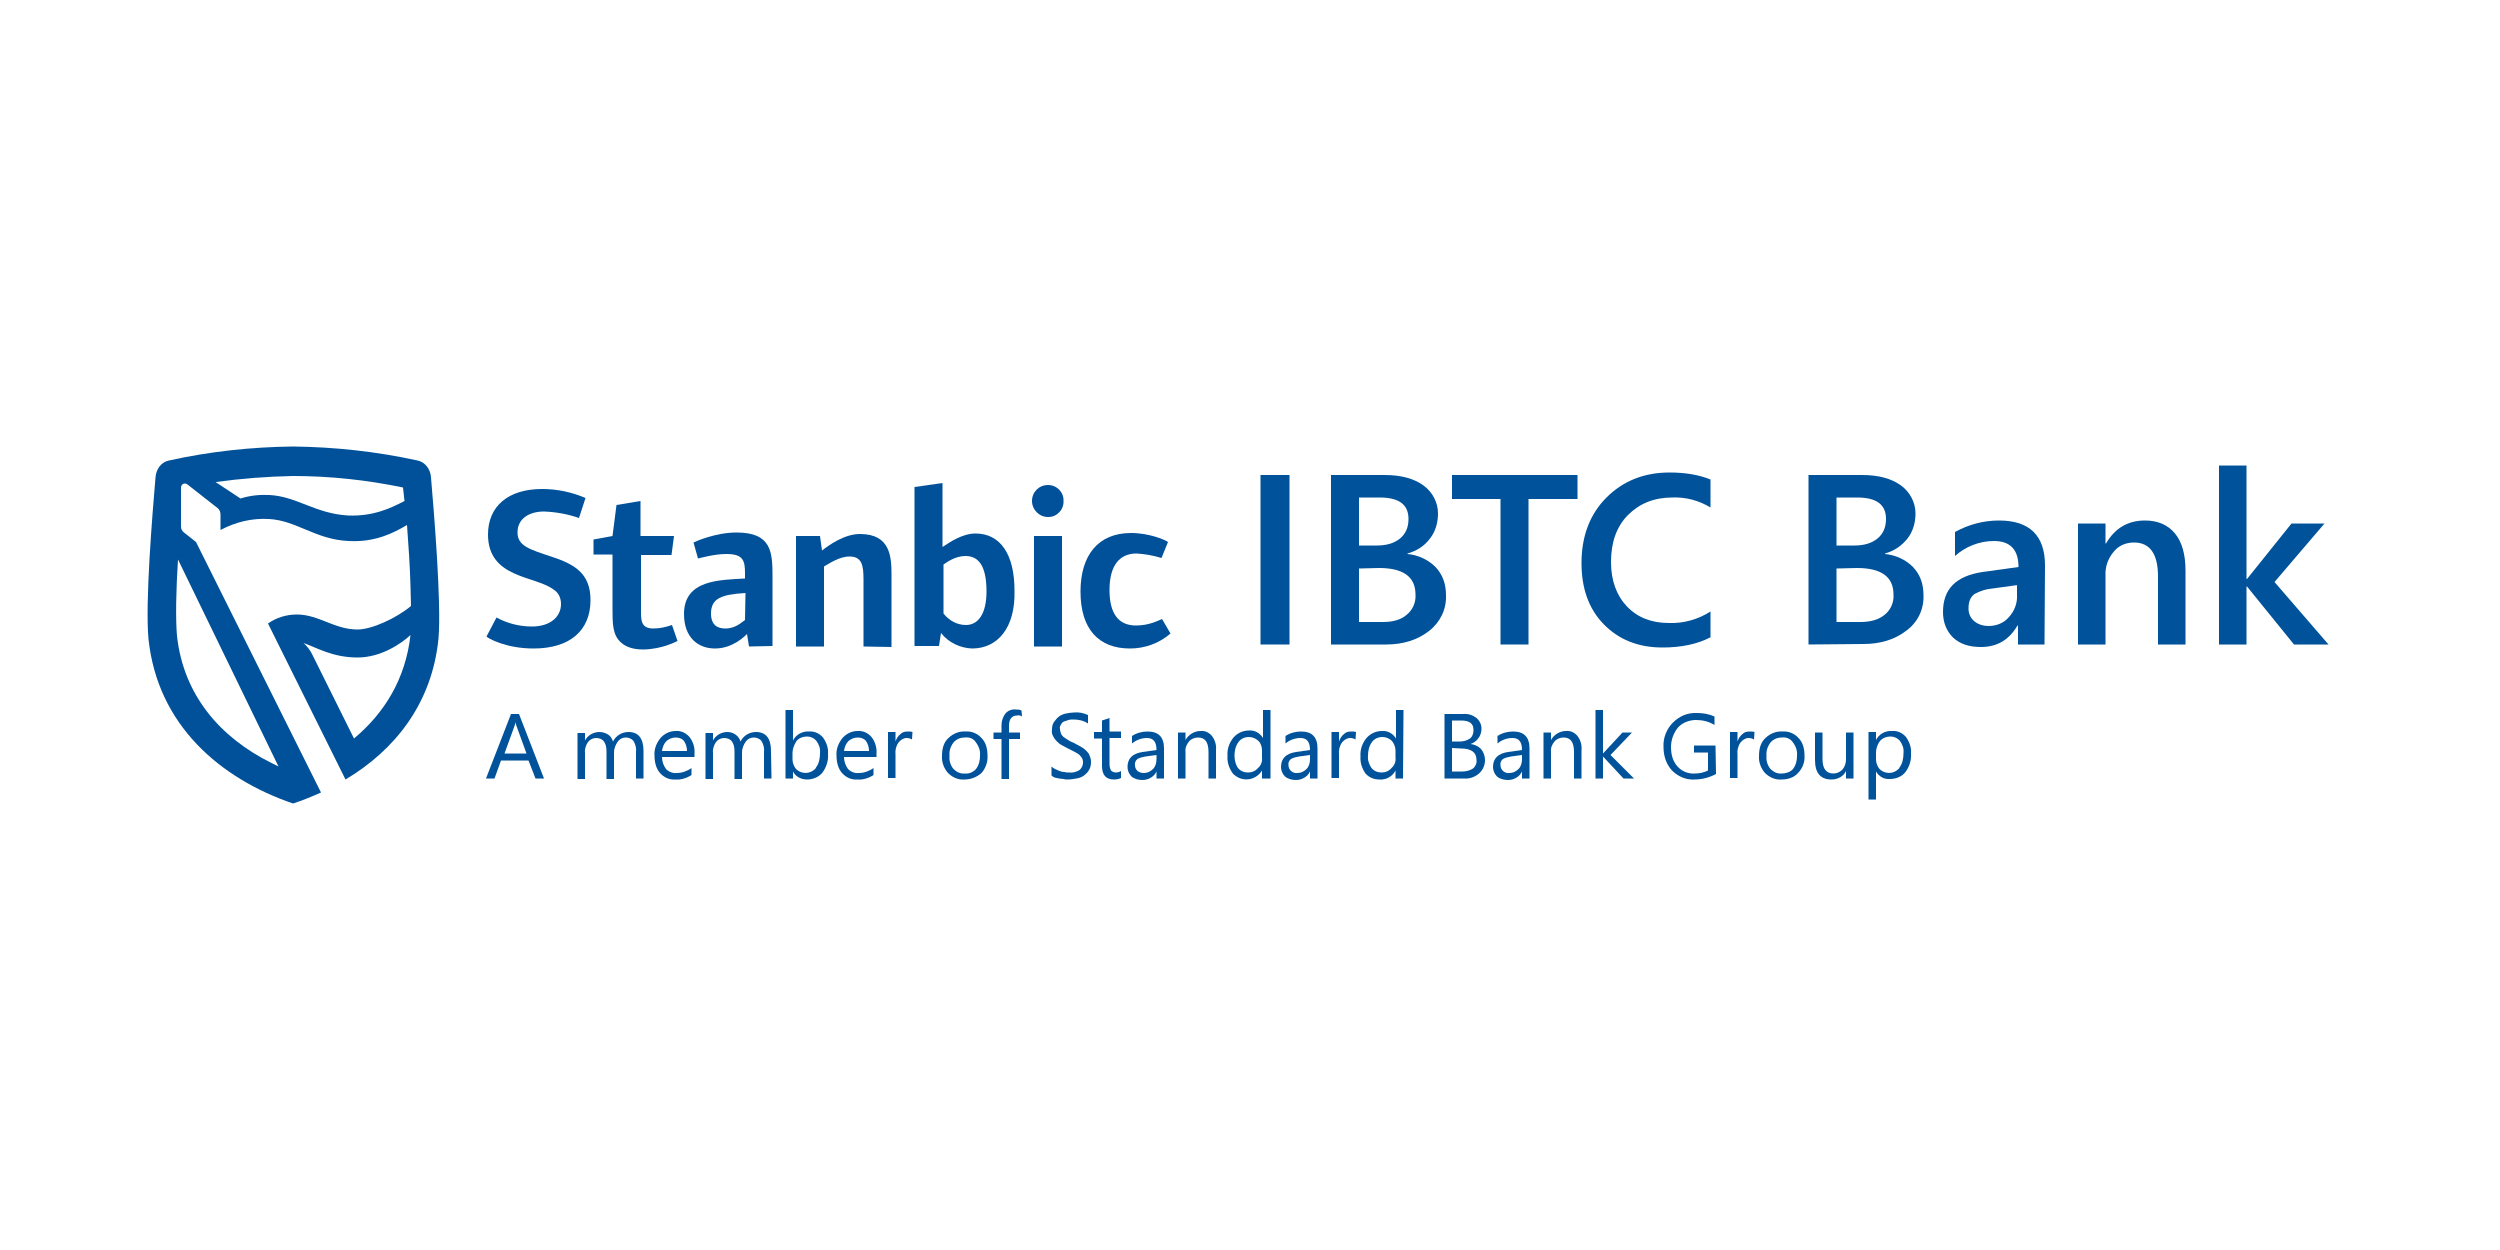 <?xml version="1.0" encoding="utf-8"?>
<!-- Generator: Adobe Illustrator 26.0.3, SVG Export Plug-In . SVG Version: 6.00 Build 0)  -->
<svg version="1.1" id="Livello_1" xmlns="http://www.w3.org/2000/svg" xmlns:xlink="http://www.w3.org/1999/xlink" x="0px" y="0px"
	 viewBox="0 0 500 250" style="enable-background:new 0 0 500 250;" xml:space="preserve">
<style type="text/css">
	.st0{fill:#0124DD;}
	.st1{fill:#114185;}
	.st2{fill:#FE6309;}
	.st3{fill-rule:evenodd;clip-rule:evenodd;fill:#1D1D1B;}
	.st4{fill:#B1CB34;}
	.st5{fill-rule:evenodd;clip-rule:evenodd;fill:#EB8E2D;}
	.st6{fill-rule:evenodd;clip-rule:evenodd;fill:#E20613;}
	.st7{fill-rule:evenodd;clip-rule:evenodd;fill:#009AB2;}
	.st8{fill-rule:evenodd;clip-rule:evenodd;fill:#B1CB34;}
	.st9{fill:#2A3362;}
	.st10{fill:#009A46;}
	.st11{fill:#FF5805;}
	.st12{fill:#F5AFCB;}
	.st13{fill:#FF9B00;}
	.st14{fill-rule:evenodd;clip-rule:evenodd;fill:#D94F00;}
	.st15{fill-rule:evenodd;clip-rule:evenodd;fill:#FFFFFF;}
	.st16{fill-rule:evenodd;clip-rule:evenodd;fill:#D92128;}
	.st17{fill-rule:evenodd;clip-rule:evenodd;fill:#666666;}
	.st18{fill:#4F5C66;}
	.st19{fill:#0371AC;}
	.st20{fill:#29ABE2;}
	.st21{fill:#FBB416;}
	.st22{fill:#00529B;}
	.st23{fill:#005199;}
	.st24{fill-rule:evenodd;clip-rule:evenodd;fill:#005199;}
	.st25{clip-path:url(#SVGID_00000137830360819514864590000003058663277815088777_);}
	.st26{fill:url(#SVGID_00000002352688442518387860000017141148077531767474_);}
	.st27{fill:#231F20;}
	.st28{clip-path:url(#SVGID_00000116923093312123267950000006077484692113626812_);}
	.st29{fill:#D71920;}
	.st30{clip-path:url(#SVGID_00000000207742958774138840000004671473754963349912_);}
	.st31{clip-path:url(#SVGID_00000103241501215823510530000007044850805727716790_);}
	.st32{fill:#5F0813;}
	.st33{fill:#EFBA45;}
	.st34{clip-path:url(#SVGID_00000083779370263822000790000012163889636398548622_);}
	.st35{fill:#41276D;}
	.st36{enable-background:new    ;}
	.st37{fill-rule:evenodd;clip-rule:evenodd;fill:#03435F;}
	.st38{filter:url(#Adobe_OpacityMaskFilter);}
	.st39{mask:url(#SVGID_00000054228313871288808310000001385164305093228190_);enable-background:new    ;}
	.st40{clip-path:url(#SVGID_00000147940531715181975690000010291643490685051270_);}
	.st41{clip-path:url(#SVGID_00000083790827794909330980000014715217488085883281_);fill:#03435F;}
	.st42{filter:url(#Adobe_OpacityMaskFilter_00000073702416863233131430000014767770360378533812_);}
	.st43{clip-path:url(#SVGID_00000180342151488275667110000004548035410607512997_);}
	.st44{mask:url(#SVGID_00000106108457542521441640000011143114719114892434_);enable-background:new    ;}
	.st45{clip-path:url(#SVGID_00000066510117824047326070000000996395495154846895_);}
	
		.st46{clip-path:url(#SVGID_00000063628371654361109230000005557588176256944560_);fill-rule:evenodd;clip-rule:evenodd;fill:#03435F;}
	.st47{filter:url(#Adobe_OpacityMaskFilter_00000163054075829972084870000008574090451243357340_);}
	.st48{mask:url(#SVGID_00000000913191688789501450000003435470182459669147_);enable-background:new    ;}
	.st49{clip-path:url(#SVGID_00000155845600152995555210000001979835698515489673_);}
	.st50{clip-path:url(#SVGID_00000140727570821074571260000009096806392433820290_);fill:#03435F;}
	.st51{filter:url(#Adobe_OpacityMaskFilter_00000121251040696364211800000014052963297099681161_);}
	.st52{clip-path:url(#SVGID_00000110471017431746590160000012528924770679420330_);}
	.st53{mask:url(#SVGID_00000173143648439284402120000006285856390527532174_);enable-background:new    ;}
	.st54{clip-path:url(#SVGID_00000042012899189425817360000017010413425230005899_);}
	
		.st55{clip-path:url(#SVGID_00000000909356860148813790000005135866120782200252_);fill-rule:evenodd;clip-rule:evenodd;fill:#03435F;}
	.st56{filter:url(#Adobe_OpacityMaskFilter_00000167376865714802248350000005353431691011406772_);}
	.st57{mask:url(#SVGID_00000147920896329524169510000004405290212632572855_);enable-background:new    ;}
	.st58{clip-path:url(#SVGID_00000138534546172620178400000005095926044739144592_);}
	.st59{clip-path:url(#SVGID_00000000184877980608441390000005766794002672903299_);fill:#03435F;}
	.st60{filter:url(#Adobe_OpacityMaskFilter_00000016053101544343312840000006111471655480699831_);}
	.st61{clip-path:url(#SVGID_00000173149884661073474720000005052347035638573962_);}
	.st62{mask:url(#SVGID_00000155117804966087050050000006595861855372027286_);enable-background:new    ;}
	.st63{clip-path:url(#SVGID_00000152973190746178931380000007828682753848203668_);}
	
		.st64{clip-path:url(#SVGID_00000013914098469584628190000006364840179135656081_);fill-rule:evenodd;clip-rule:evenodd;fill:#03435F;}
	.st65{filter:url(#Adobe_OpacityMaskFilter_00000069385565026696318010000008123558587557182388_);}
	.st66{mask:url(#SVGID_00000099640697757485694390000008980926664194526873_);enable-background:new    ;}
	.st67{clip-path:url(#SVGID_00000023283159573540732130000015527142755253920155_);}
	.st68{clip-path:url(#SVGID_00000062877030976509075050000004489501074490729361_);fill:#03435F;}
	.st69{filter:url(#Adobe_OpacityMaskFilter_00000068657816083089264690000006250120853470895548_);}
	.st70{clip-path:url(#SVGID_00000179635808808509138950000010389213997531610771_);}
	.st71{mask:url(#SVGID_00000005945702653394500770000006683523588672998541_);enable-background:new    ;}
	.st72{clip-path:url(#SVGID_00000058558783894231345700000003152057549045219488_);}
	
		.st73{clip-path:url(#SVGID_00000031201028025450495860000009877296481763745727_);fill-rule:evenodd;clip-rule:evenodd;fill:#03435F;}
	.st74{filter:url(#Adobe_OpacityMaskFilter_00000023247878039834441450000006818324949026241726_);}
	.st75{mask:url(#SVGID_00000173876217235635656670000014366020523441829047_);enable-background:new    ;}
	.st76{clip-path:url(#SVGID_00000027590370185716265630000004818905976969415827_);}
	.st77{clip-path:url(#SVGID_00000021106871892333831030000001004689020063479172_);fill:#03435F;}
	.st78{filter:url(#Adobe_OpacityMaskFilter_00000150805388753075168370000005909114855096557205_);}
	.st79{clip-path:url(#SVGID_00000013159704733342852770000002069966957002441906_);}
	.st80{mask:url(#SVGID_00000023983221119749547920000016614681510302654377_);enable-background:new    ;}
	.st81{clip-path:url(#SVGID_00000119119141205313225940000016712304911389794996_);}
	
		.st82{clip-path:url(#SVGID_00000122706938482300593880000009016352418152734387_);fill-rule:evenodd;clip-rule:evenodd;fill:#03435F;}
	.st83{filter:url(#Adobe_OpacityMaskFilter_00000112595054699456268780000016539329175719102384_);}
	.st84{mask:url(#SVGID_00000004517273581355407870000001955613465098005901_);enable-background:new    ;}
	.st85{clip-path:url(#SVGID_00000031907710691107197430000006615764168167968945_);}
	.st86{clip-path:url(#SVGID_00000060004391372594346150000013764522878743767737_);fill:#03435F;}
	.st87{filter:url(#Adobe_OpacityMaskFilter_00000096052717819655377090000012323010986035818126_);}
	.st88{clip-path:url(#SVGID_00000026154250003399021420000002783889367746954917_);}
	.st89{mask:url(#SVGID_00000060723768037447448890000007408641875247434902_);enable-background:new    ;}
	.st90{clip-path:url(#SVGID_00000180353958482333808520000007561716214037565843_);}
	
		.st91{clip-path:url(#SVGID_00000019675991189916203190000009242403165762458767_);fill-rule:evenodd;clip-rule:evenodd;fill:#03435F;}
	.st92{filter:url(#Adobe_OpacityMaskFilter_00000057833419613334077220000005769522576841843862_);}
	.st93{mask:url(#SVGID_00000080891344657943386230000011338924396897448841_);enable-background:new    ;}
	.st94{clip-path:url(#SVGID_00000113346232892164493930000013180523445836620968_);}
	.st95{clip-path:url(#SVGID_00000017479967826075467680000007985976113328802949_);fill:#03435F;}
	.st96{filter:url(#Adobe_OpacityMaskFilter_00000105421805635115633620000012648992037160885663_);}
	.st97{clip-path:url(#SVGID_00000054237645160161678310000009941288617318959525_);}
	.st98{mask:url(#SVGID_00000042698914377071383830000005923454379445983889_);enable-background:new    ;}
	.st99{clip-path:url(#SVGID_00000062190038683136737750000008201592496914449851_);}
	
		.st100{clip-path:url(#SVGID_00000170997574024157244320000014672286973980680376_);fill-rule:evenodd;clip-rule:evenodd;fill:#03435F;}
	.st101{filter:url(#Adobe_OpacityMaskFilter_00000174577192935469471180000014281586052807587462_);}
	.st102{mask:url(#SVGID_00000162313695709842343230000004942303333094555818_);enable-background:new    ;}
	.st103{clip-path:url(#SVGID_00000123430628764910153170000007575130630950933151_);}
	.st104{clip-path:url(#SVGID_00000093136586348156358500000014277750202649181105_);fill:#03435F;}
	.st105{filter:url(#Adobe_OpacityMaskFilter_00000150088875300860925450000003235959305299248810_);}
	.st106{clip-path:url(#SVGID_00000060030621403364708350000006509666730513963394_);}
	.st107{mask:url(#SVGID_00000070106384185680269780000004792861896253367479_);enable-background:new    ;}
	.st108{clip-path:url(#SVGID_00000183247880491758623290000016251175599758696892_);}
	
		.st109{clip-path:url(#SVGID_00000069382123800820728070000012044341842128309929_);fill-rule:evenodd;clip-rule:evenodd;fill:#03435F;}
	.st110{filter:url(#Adobe_OpacityMaskFilter_00000031181067987754059270000000718984121871367353_);}
	.st111{mask:url(#SVGID_00000038401768177712737920000016328074581319224464_);enable-background:new    ;}
	.st112{clip-path:url(#SVGID_00000021081721679942854120000000442823012660130194_);}
	.st113{clip-path:url(#SVGID_00000065756645263724525220000011863416989282546330_);fill:#03435F;}
	.st114{filter:url(#Adobe_OpacityMaskFilter_00000006699822507144228650000018192149112186003105_);}
	.st115{clip-path:url(#SVGID_00000129177406999365194710000004075709688137376434_);}
	.st116{mask:url(#SVGID_00000137842813988667521470000009235617132347007382_);enable-background:new    ;}
	.st117{clip-path:url(#SVGID_00000015329738929254766080000000200776685540082846_);}
	
		.st118{clip-path:url(#SVGID_00000012467881536583728190000009831219401467452062_);fill-rule:evenodd;clip-rule:evenodd;fill:#03435F;}
	.st119{filter:url(#Adobe_OpacityMaskFilter_00000067952675560575229680000004137336175733726630_);}
	.st120{mask:url(#SVGID_00000118376812999972384680000000976275274485490316_);enable-background:new    ;}
	.st121{clip-path:url(#SVGID_00000140710226627339769110000009087905042696397214_);}
	.st122{clip-path:url(#SVGID_00000110445251264544492410000014158123744426075063_);fill:#03435F;}
	.st123{filter:url(#Adobe_OpacityMaskFilter_00000016059734846119938410000004617131283373482896_);}
	.st124{clip-path:url(#SVGID_00000143604158634566340180000017418981019230244283_);}
	.st125{mask:url(#SVGID_00000023266170280651397140000000111450943035137193_);enable-background:new    ;}
	.st126{clip-path:url(#SVGID_00000028298522602553675990000006099651478648473472_);}
	
		.st127{clip-path:url(#SVGID_00000016763065420644825780000013137487550989290896_);fill-rule:evenodd;clip-rule:evenodd;fill:#03435F;}
	.st128{filter:url(#Adobe_OpacityMaskFilter_00000011712819114547290120000002534619429030338714_);}
	.st129{mask:url(#SVGID_00000029008656847968946650000004687806421521529791_);enable-background:new    ;}
	.st130{clip-path:url(#SVGID_00000157999567154067325210000000146725970892177027_);}
	.st131{clip-path:url(#SVGID_00000176026797634520360370000017815887960926773160_);fill:#03435F;}
	.st132{filter:url(#Adobe_OpacityMaskFilter_00000028320715507547967630000015097169532228741776_);}
	.st133{clip-path:url(#SVGID_00000160162398651137940730000012096497967252764299_);}
	.st134{mask:url(#SVGID_00000062173357530064935580000010141489809290419112_);enable-background:new    ;}
	.st135{clip-path:url(#SVGID_00000021815059525328859200000013745584028642369686_);}
	
		.st136{clip-path:url(#SVGID_00000108267137013005498240000008546257457737319319_);fill-rule:evenodd;clip-rule:evenodd;fill:#03435F;}
	.st137{filter:url(#Adobe_OpacityMaskFilter_00000031204275644018905180000003363256171059719837_);}
	.st138{clip-path:url(#SVGID_00000136401486526762391700000005875430891940251057_);}
	.st139{mask:url(#SVGID_00000049932131641950352190000002708589753213525172_);enable-background:new    ;}
	.st140{clip-path:url(#SVGID_00000018926738580131497370000009423457300926645667_);}
	
		.st141{clip-path:url(#SVGID_00000071557397017248223230000016919717698611612072_);fill-rule:evenodd;clip-rule:evenodd;fill:#ED342B;}
	.st142{filter:url(#Adobe_OpacityMaskFilter_00000142159124217612418360000003027715929860694161_);}
	.st143{clip-path:url(#SVGID_00000172399481541310426030000013735325220534244019_);}
	.st144{mask:url(#SVGID_00000108301250766518038050000006964593984501299335_);enable-background:new    ;}
	.st145{clip-path:url(#SVGID_00000114775632947362579380000013243230742301603772_);}
	
		.st146{clip-path:url(#SVGID_00000097500392508627372250000007993317439843214267_);fill-rule:evenodd;clip-rule:evenodd;fill:#ED342B;}
	.st147{fill:#2484C6;}
	.st148{fill:#BA141A;}
	.st149{fill:#2FA1E9;}
	.st150{fill:none;stroke:#000000;stroke-miterlimit:10;}
	.st151{fill:#D41010;}
	.st152{fill:#75BF00;}
	.st153{fill:#FFFFFF;}
	.st154{fill:#D82631;}
	.st155{fill:#FFFEFE;}
	.st156{fill-rule:evenodd;clip-rule:evenodd;fill:#054D90;}
	.st157{fill-rule:evenodd;clip-rule:evenodd;fill:#E11A27;}
	.st158{fill:#2A2652;}
	.st159{fill:#EFD40A;}
</style>
<g>
	<path class="st22" d="M257.9,128.9h-5.8V95h5.8V128.9z"/>
	<path class="st22" d="M266.2,128.9V95h10.7c3.3,0,5.9,0.7,7.8,2.1c1.8,1.3,2.9,3.4,2.9,5.6c0,1.8-0.5,3.6-1.6,5
		c-1.1,1.5-2.7,2.5-4.5,3v0.1c2.1,0.2,4.1,1.1,5.6,2.6c1.4,1.5,2.1,3.3,2.1,5.7c0.1,2.8-1.2,5.4-3.4,7.1c-2.3,1.8-5.2,2.7-8.6,2.7
		H266.2z M271.8,99.5v9.6h3.6c2,0,3.5-0.5,4.6-1.4c1.1-0.9,1.7-2.2,1.7-3.9c0-2.9-1.9-4.3-5.8-4.3L271.8,99.5z M271.8,113.7v10.7
		h4.8c2.1,0,3.7-0.5,4.8-1.5c1.2-1,1.8-2.5,1.7-4c0-3.5-2.4-5.3-7.3-5.3L271.8,113.7z"/>
	<path class="st22" d="M315.4,99.8h-9.7v29.1h-5.6V99.8h-9.7V95h25.1v4.8H315.4z"/>
	<path class="st22" d="M342,127.5c-2.5,1.3-5.7,2-9.5,2c-4.9,0-8.8-1.6-11.8-4.7c-3-3.1-4.4-7.2-4.4-12.2c0-5.4,1.7-9.8,5-13.1
		s7.5-5,12.6-5c3.3,0,6,0.5,8.2,1.4v5.6c-2.3-1.4-4.9-2.1-7.6-2c-3.7,0-6.6,1.2-8.9,3.5c-2.3,2.3-3.4,5.5-3.4,9.4
		c0,3.7,1.1,6.7,3.2,8.9c2.1,2.2,4.9,3.3,8.4,3.3c2.9,0.1,5.8-0.7,8.3-2.3v5.2H342z"/>
	<path class="st22" d="M361.7,128.9V95h10.7c3.3,0,5.9,0.7,7.8,2.1c1.8,1.3,2.9,3.4,2.9,5.6c0,1.8-0.5,3.6-1.6,5
		c-1.2,1.5-2.7,2.5-4.5,3v0.1c2.1,0.2,4.1,1.1,5.6,2.6c1.4,1.5,2.1,3.3,2.1,5.7c0.1,2.8-1.2,5.4-3.4,7c-2.3,1.8-5.2,2.7-8.6,2.7
		L361.7,128.9z M367.3,99.5v9.6h3.6c2,0,3.5-0.5,4.6-1.4c1.1-0.9,1.7-2.2,1.7-3.9c0-2.9-1.9-4.3-5.8-4.3L367.3,99.5z M367.3,113.7
		v10.7h4.8c2.1,0,3.7-0.5,4.9-1.5s1.8-2.5,1.7-4c0-3.5-2.4-5.3-7.3-5.3L367.3,113.7z"/>
	<path class="st22" d="M408.9,128.9h-5.3v-3.8h-0.1c-1.7,2.9-4.1,4.3-7.3,4.3c-2.4,0-4.2-0.6-5.6-1.9c-1.3-1.3-2-3-2-5.1
		c0-4.6,2.6-7.2,7.9-8l7.2-1c0-3.4-1.6-5.2-4.9-5.2c-2.9,0-5.7,1.1-7.8,3v-4.8c2.7-1.5,5.7-2.3,8.8-2.3c6.1,0,9.2,3,9.2,9
		L408.9,128.9L408.9,128.9z M403.6,117l-5.1,0.7c-1.3,0.1-2.5,0.5-3.6,1.1c-0.8,0.6-1.2,1.5-1.2,2.9c0,1,0.4,1.9,1.1,2.5
		c0.8,0.7,1.9,1,2.9,1c1.6,0,3.1-0.6,4.1-1.8c1.1-1.2,1.7-2.8,1.6-4.4v-2H403.6z"/>
	<path class="st22" d="M437.1,128.9h-5.5v-13.6c0-4.5-1.6-6.8-4.8-6.8c-1.6,0-3.1,0.6-4.1,1.9c-1.1,1.3-1.7,3-1.6,4.7v13.8h-5.5
		v-24.2h5.5v4h0.1c1.8-3.1,4.4-4.6,7.8-4.6c2.6,0,4.6,0.9,6,2.6s2.1,4.2,2.1,7.4V128.9z"/>
	<path class="st22" d="M465.7,128.9h-6.9l-9.4-11.6h-0.1v11.6h-5.5V93.1h5.5v22.7h0.1l8.9-11.1h6.6l-10,11.7L465.7,128.9z"/>
	<path class="st22" d="M108.8,155.7h-1.7l-1.4-3.6h-5.5l-1.3,3.6h-1.7l5-12.9h1.6L108.8,155.7z M105.3,150.7l-2-5.5
		c-0.1-0.3-0.2-0.6-0.2-0.9l0,0c0,0.3-0.1,0.6-0.2,0.9l-2,5.5H105.3z"/>
	<path class="st22" d="M128.7,155.7h-1.5v-5.3c0.1-0.8-0.1-1.5-0.5-2.2c-0.4-0.5-1-0.7-1.6-0.7s-1.2,0.3-1.6,0.9
		c-0.4,0.6-0.7,1.3-0.7,2.1v5.3h-1.5v-5.5c0-1.8-0.7-2.7-2.1-2.7c-0.6,0-1.2,0.3-1.6,0.8c-0.4,0.6-0.7,1.4-0.6,2.1v5.3h-1.5v-9.2
		h1.5v1.5l0,0c0.6-1.1,1.7-1.7,2.9-1.7c0.6,0,1.2,0.2,1.7,0.5s0.8,0.8,1,1.4c0.6-1.2,1.8-1.9,3.1-1.9c2,0,3,1.3,3,3.8L128.7,155.7z"
		/>
	<path class="st22" d="M138.9,151.4h-6.5c0,0.9,0.3,1.7,0.8,2.4c0.6,0.6,1.4,0.9,2.2,0.8c1,0,2.1-0.4,2.9-1v1.4
		c-0.9,0.6-2.1,1-3.2,0.9c-1.2,0.1-2.3-0.4-3.1-1.3c-0.7-0.8-1.1-2-1.1-3.5c-0.1-1.3,0.4-2.5,1.2-3.5c0.8-0.9,1.9-1.4,3-1.4
		c1.1-0.1,2.1,0.4,2.8,1.2c0.7,0.9,1.1,2.1,1,3.3L138.9,151.4z M137.4,150.2c0-0.7-0.2-1.4-0.6-2c-0.4-0.5-1-0.7-1.7-0.7
		s-1.3,0.3-1.8,0.7c-0.5,0.5-0.8,1.2-0.9,2H137.4z"/>
	<path class="st22" d="M154.3,155.7h-1.5v-5.3c0.1-0.8-0.1-1.5-0.5-2.2c-0.4-0.5-1-0.7-1.6-0.7s-1.2,0.3-1.6,0.9
		c-0.4,0.6-0.7,1.3-0.7,2.1v5.3h-1.5v-5.5c0-1.8-0.7-2.7-2.1-2.7c-0.6,0-1.2,0.3-1.6,0.8c-0.4,0.6-0.7,1.4-0.6,2.1v5.3h-1.5v-9.2
		h1.5v1.5l0,0c0.6-1.1,1.7-1.7,2.9-1.7s2.3,0.8,2.6,1.9c0.6-1.2,1.8-1.9,3.1-1.9c2,0,3,1.3,3,3.8L154.3,155.7z"/>
	<path class="st22" d="M158.6,154.3L158.6,154.3v1.4h-1.5V142h1.5v6.1l0,0c0.6-1.2,1.9-1.9,3.2-1.8c1.1-0.1,2.1,0.4,2.8,1.2
		c0.7,1,1.1,2.1,1,3.3c0.1,1.3-0.3,2.6-1.1,3.7c-0.7,0.9-1.9,1.4-3.1,1.4C160.2,155.9,159.1,155.3,158.6,154.3z M158.5,150.6v1.3
		c0,0.7,0.3,1.4,0.7,1.9c1,1,2.7,1.1,3.8,0c0.1-0.1,0.2-0.2,0.2-0.3c0.6-0.8,0.8-1.8,0.8-2.9c0.1-0.9-0.2-1.7-0.7-2.4
		c-0.5-0.6-1.2-0.9-1.9-0.9c-0.8,0-1.6,0.3-2.1,0.9C158.8,149,158.5,149.8,158.5,150.6L158.5,150.6z"/>
	<path class="st22" d="M175.3,151.4h-6.5c0,0.9,0.3,1.7,0.8,2.4c0.6,0.6,1.4,0.9,2.2,0.8c1,0,2.1-0.4,2.9-1v1.4
		c-0.9,0.6-2.1,1-3.2,0.9c-1.2,0.1-2.3-0.4-3.1-1.3c-0.7-0.8-1.1-2-1.1-3.5c-0.1-1.3,0.4-2.5,1.2-3.5c0.8-0.9,1.9-1.4,3-1.4
		c1.1-0.1,2.1,0.4,2.8,1.2c0.7,0.9,1.1,2.1,1,3.3L175.3,151.4L175.3,151.4z M173.8,150.2c0-0.7-0.2-1.4-0.6-2
		c-0.4-0.5-1-0.7-1.7-0.7s-1.3,0.3-1.8,0.7c-0.5,0.5-0.8,1.2-0.9,2H173.8z"/>
	<path class="st22" d="M182.4,147.9c-0.3-0.2-0.7-0.3-1.1-0.3c-0.6,0-1.2,0.4-1.6,0.9c-0.5,0.7-0.7,1.6-0.6,2.4v4.7h-1.5v-9.2h1.5
		v1.9l0,0c0.2-0.6,0.5-1.1,1-1.5c0.4-0.4,0.9-0.5,1.5-0.5c0.3,0,0.6,0,0.9,0.1L182.4,147.9z"/>
	<path class="st22" d="M192.9,155.9c-1.2,0.1-2.4-0.4-3.3-1.3c-0.8-0.9-1.3-2.2-1.2-3.4c0-1.6,0.4-2.8,1.3-3.6
		c0.9-0.9,2.2-1.4,3.4-1.3c1.2-0.1,2.4,0.4,3.2,1.3c0.8,0.8,1.2,2,1.2,3.5c0.1,1.3-0.4,2.6-1.2,3.5
		C195.4,155.4,194.2,155.9,192.9,155.9z M193,147.5c-0.9,0-1.7,0.3-2.3,1c-0.6,0.8-0.9,1.7-0.8,2.7c-0.1,0.9,0.2,1.9,0.8,2.6
		c0.6,0.6,1.4,1,2.3,0.9c0.8,0.1,1.7-0.3,2.2-0.9c0.6-0.8,0.8-1.7,0.8-2.6c0.1-1-0.2-1.9-0.8-2.7C194.7,147.7,193.9,147.4,193,147.5
		L193,147.5z"/>
	<path class="st22" d="M204.4,143.3c-0.3-0.2-0.6-0.3-1-0.2c-1,0-1.6,0.7-1.6,2v1.4h2.2v1.3h-2.2v8h-1.5v-8h-1.6v-1.3h1.6V145
		c0-0.8,0.3-1.7,0.8-2.3s1.3-0.9,2.1-0.8c0.4,0,0.7,0,1.1,0.2L204.4,143.3L204.4,143.3z"/>
	<path class="st22" d="M210.3,155.1v-1.8c0.2,0.2,0.5,0.4,0.7,0.5c0.3,0.1,0.6,0.3,0.9,0.4c0.3,0.1,0.6,0.2,1,0.2
		c0.3,0.1,0.6,0.1,0.9,0.1c0.7,0.1,1.5-0.1,2.1-0.5c0.7-0.6,0.9-1.6,0.5-2.4c-0.2-0.3-0.4-0.5-0.6-0.7c-0.3-0.2-0.6-0.4-1-0.6
		c-0.4-0.2-0.8-0.4-1.2-0.6c-0.4-0.2-0.9-0.5-1.3-0.7c-0.4-0.2-0.7-0.5-1-0.8s-0.5-0.6-0.7-1s-0.3-0.8-0.2-1.3
		c0-0.5,0.1-1.1,0.4-1.5c0.3-0.4,0.6-0.8,1-1.1s0.9-0.5,1.4-0.6s1.1-0.2,1.6-0.2c1-0.1,1.9,0.1,2.8,0.5v1.7
		c-0.9-0.6-1.9-0.8-2.9-0.8c-0.3,0-0.7,0-1,0.1s-0.6,0.2-0.9,0.3c-0.3,0.1-0.5,0.4-0.6,0.6c-0.2,0.3-0.3,0.6-0.2,0.9
		c0,0.3,0.1,0.6,0.2,0.9c0.1,0.3,0.3,0.5,0.5,0.7c0.3,0.2,0.6,0.4,0.9,0.6c0.3,0.2,0.7,0.4,1.2,0.6c0.4,0.2,0.9,0.5,1.3,0.7
		c0.4,0.2,0.8,0.5,1.1,0.8s0.6,0.6,0.7,1c0.2,0.4,0.3,0.8,0.3,1.3c0,0.6-0.1,1.1-0.4,1.6c-0.2,0.4-0.6,0.8-1,1.1s-0.9,0.5-1.5,0.6
		s-1.2,0.2-1.8,0.2c-0.3,0-0.5,0-0.8-0.1c-0.3,0-0.6-0.1-0.9-0.1c-0.3-0.1-0.6-0.1-0.9-0.2C210.7,155.4,210.5,155.3,210.3,155.1z"/>
	<path class="st22" d="M224.2,155.6c-0.4,0.2-0.9,0.3-1.4,0.3c-1.6,0-2.4-0.9-2.4-2.7v-5.5h-1.6v-1.3h1.6v-2.3l1.5-0.5v2.7h2.3v1.3
		h-2.3v5.2c0,0.5,0.1,0.9,0.3,1.3c0.3,0.3,0.7,0.4,1,0.4s0.7-0.1,1-0.3L224.2,155.6z"/>
	<path class="st22" d="M232.8,155.7h-1.5v-1.4l0,0c-0.5,1.1-1.7,1.7-2.8,1.7c-0.8,0-1.6-0.2-2.2-0.7c-0.5-0.5-0.8-1.2-0.8-1.9
		c0-1.7,1-2.7,3-3l2.8-0.4c0-1.6-0.6-2.4-1.9-2.4c-1.1,0-2.2,0.4-3,1.1v-1.5c0.9-0.6,2-0.9,3.1-0.9c2.2,0,3.3,1.1,3.3,3.4
		L232.8,155.7z M231.3,151l-2.2,0.3c-0.5,0.1-1.1,0.2-1.6,0.5c-0.4,0.3-0.6,0.8-0.5,1.3c0,0.4,0.2,0.8,0.5,1.1
		c0.4,0.3,0.8,0.4,1.3,0.4c0.7,0,1.3-0.3,1.8-0.8s0.7-1.2,0.7-2V151z"/>
	<path class="st22" d="M243.2,155.7h-1.5v-5.3c0-2-0.7-2.9-2.1-2.9c-0.7,0-1.4,0.3-1.8,0.8c-0.5,0.6-0.8,1.3-0.7,2.1v5.3h-1.5v-9.2
		h1.5v1.5l0,0c0.6-1.1,1.8-1.8,3-1.8c0.9-0.1,1.7,0.3,2.3,1c0.6,0.8,0.9,1.8,0.8,2.8V155.7z"/>
	<path class="st22" d="M253.9,155.7h-1.5v-1.6l0,0c-1.1,1.8-3.4,2.3-5.1,1.2c-0.3-0.2-0.6-0.4-0.8-0.7c-0.7-1-1.1-2.2-1-3.4
		c-0.1-1.3,0.3-2.6,1.2-3.7c0.8-0.9,1.9-1.4,3.1-1.4c1.1-0.1,2.2,0.5,2.8,1.5l0,0V142h1.5v13.7H253.9z M252.4,151.5v-1.4
		c0-0.7-0.2-1.4-0.7-1.9s-1.2-0.8-1.9-0.8c-0.8,0-1.6,0.3-2.1,1c-0.6,0.8-0.8,1.8-0.8,2.7s0.2,1.8,0.7,2.5c0.5,0.6,1.2,0.9,2,0.9
		s1.5-0.3,2-0.9C252.2,153.1,252.5,152.3,252.4,151.5z"/>
	<path class="st22" d="M263.5,155.7H262v-1.4l0,0c-0.5,1.1-1.7,1.7-2.8,1.7c-0.8,0-1.6-0.2-2.2-0.7c-0.5-0.5-0.8-1.2-0.8-1.9
		c0-1.7,1-2.7,3-3l2.8-0.4c0-1.6-0.6-2.4-1.9-2.4c-1.1,0-2.2,0.4-3,1.1v-1.5c0.9-0.6,2-0.9,3.1-0.9c2.2,0,3.3,1.1,3.3,3.4
		L263.5,155.7L263.5,155.7z M262,151l-2.2,0.3c-0.5,0.1-1.1,0.2-1.6,0.5c-0.4,0.3-0.6,0.8-0.5,1.3c0,0.4,0.2,0.8,0.5,1.1
		c0.4,0.3,0.8,0.5,1.3,0.4c0.7,0,1.3-0.3,1.8-0.8s0.7-1.2,0.7-2V151z"/>
	<path class="st22" d="M271.1,147.9c-0.3-0.2-0.7-0.3-1.1-0.3c-0.6,0-1.2,0.4-1.6,0.9c-0.5,0.7-0.7,1.6-0.6,2.4v4.7h-1.5v-9.2h1.5
		v1.9l0,0c0.2-0.6,0.5-1.1,1-1.5c0.4-0.4,0.9-0.5,1.5-0.5c0.3,0,0.6,0,0.9,0.1L271.1,147.9z"/>
	<path class="st22" d="M280.6,155.7h-1.5v-1.6l0,0c-0.6,1.2-1.9,1.9-3.2,1.8c-1.1,0-2.1-0.4-2.8-1.2c-0.7-1-1.1-2.2-1-3.4
		c-0.1-1.3,0.3-2.6,1.2-3.7c0.8-0.9,1.9-1.4,3.1-1.4c1.1-0.1,2.2,0.5,2.8,1.5l0,0V142h1.5L280.6,155.7z M279.1,151.5v-1.4
		c0-0.7-0.3-1.4-0.7-1.9c-0.5-0.5-1.2-0.8-1.9-0.8c-0.8,0-1.6,0.3-2.1,1c-0.6,0.8-0.8,1.8-0.8,2.7c-0.1,0.9,0.2,1.8,0.7,2.5
		c0.5,0.6,1.2,0.9,2,0.9s1.5-0.3,2-0.9C278.9,153.1,279.2,152.3,279.1,151.5L279.1,151.5z"/>
	<path class="st22" d="M288.9,155.7v-12.9h3.7c1-0.1,1.9,0.2,2.7,0.8c0.6,0.5,1,1.3,1,2.1c0,0.7-0.2,1.4-0.6,1.9
		c-0.4,0.6-1,1-1.6,1.2l0,0c0.8,0.1,1.5,0.4,2.1,1c0.5,0.6,0.8,1.4,0.8,2.2c0,1-0.4,2-1.2,2.7s-1.9,1.1-3,1H288.9z M290.4,144.1v4.2
		h1.6c0.7,0,1.4-0.2,2-0.6c0.5-0.4,0.7-1,0.7-1.7c0-1.3-0.8-1.9-2.5-1.9H290.4z M290.4,149.6v4.7h2.1c0.7,0,1.5-0.2,2.1-0.6
		c0.5-0.4,0.8-1.1,0.7-1.7c0-1.5-1-2.3-3.1-2.3L290.4,149.6L290.4,149.6z"/>
	<path class="st22" d="M305.9,155.7h-1.5v-1.4l0,0c-0.5,1.1-1.7,1.7-2.8,1.7c-0.8,0-1.6-0.2-2.2-0.7c-0.5-0.5-0.8-1.2-0.8-1.9
		c0-1.7,1-2.7,3-3l2.8-0.4c0-1.6-0.6-2.4-1.9-2.4c-1.1,0-2.2,0.4-3,1.1v-1.5c0.9-0.6,2-0.9,3.1-0.9c2.2,0,3.3,1.1,3.3,3.4
		L305.9,155.7L305.9,155.7z M304.4,151l-2.2,0.3c-0.5,0.1-1.1,0.2-1.6,0.5c-0.4,0.3-0.6,0.8-0.5,1.3c0,0.4,0.2,0.8,0.5,1.1
		c0.4,0.3,0.8,0.5,1.3,0.4c0.7,0,1.3-0.3,1.8-0.8s0.7-1.2,0.7-2V151z"/>
	<path class="st22" d="M316.3,155.7h-1.5v-5.3c0-2-0.7-2.9-2.1-2.9c-0.7,0-1.4,0.3-1.8,0.8c-0.5,0.6-0.8,1.3-0.7,2.1v5.3h-1.5v-9.2
		h1.5v1.5l0,0c0.6-1.1,1.8-1.8,3-1.8c0.9-0.1,1.7,0.3,2.3,1c0.6,0.8,0.9,1.8,0.8,2.8V155.7z"/>
	<path class="st22" d="M326.8,155.7h-2.1l-4.1-4.4l0,0v4.4h-1.5V142h1.5v8.7l0,0l3.9-4.2h1.9l-4.3,4.5L326.8,155.7z"/>
	<path class="st22" d="M343.2,154.8c-1.3,0.7-2.8,1.1-4.3,1.1c-1.7,0.1-3.3-0.6-4.5-1.8c-1.1-1.2-1.7-2.8-1.7-4.7
		c-0.1-1.8,0.6-3.6,1.9-4.9c1.3-1.3,3-2,4.8-1.9c1.2,0,2.4,0.2,3.5,0.7v1.7c-1.1-0.7-2.4-1-3.7-1s-2.7,0.5-3.6,1.5
		c-0.9,1.1-1.4,2.5-1.4,3.9c0,1.6,0.4,2.9,1.3,3.9c0.9,1,2.2,1.5,3.5,1.4c0.9,0,1.8-0.2,2.6-0.6v-3.6h-2.8v-1.4h4.3L343.2,154.8
		L343.2,154.8z"/>
	<path class="st22" d="M350.8,147.9c-0.3-0.2-0.7-0.3-1.1-0.3c-0.6,0-1.2,0.4-1.6,0.9c-0.5,0.7-0.7,1.6-0.6,2.4v4.7H346v-9.2h1.5
		v1.9l0,0c0.2-0.6,0.5-1.1,1-1.5c0.4-0.4,0.9-0.5,1.5-0.5c0.3,0,0.6,0,0.9,0.1L350.8,147.9z"/>
	<path class="st22" d="M356.3,155.9c-1.2,0.1-2.4-0.4-3.3-1.3c-0.8-0.9-1.3-2.2-1.2-3.4c0-1.6,0.4-2.8,1.3-3.6
		c0.9-0.9,2.2-1.4,3.4-1.3c1.2-0.1,2.4,0.4,3.2,1.3c0.8,0.8,1.2,2,1.2,3.5c0.1,1.3-0.4,2.6-1.3,3.5
		C358.8,155.5,357.6,155.9,356.3,155.9z M356.4,147.5c-0.9,0-1.7,0.3-2.3,1c-0.6,0.8-0.9,1.7-0.8,2.7c-0.1,0.9,0.2,1.9,0.8,2.6
		c0.6,0.6,1.4,1,2.3,0.9c0.8,0,1.7-0.3,2.2-0.9c0.6-0.8,0.8-1.7,0.8-2.6c0.1-1-0.2-1.9-0.8-2.7C358.1,147.7,357.2,147.4,356.4,147.5
		L356.4,147.5z"/>
	<path class="st22" d="M370.7,155.7h-1.5v-1.5l0,0c-0.5,1.1-1.7,1.7-2.9,1.7c-2.2,0-3.3-1.3-3.3-3.9v-5.5h1.5v5.3
		c0,1.9,0.7,2.9,2.2,2.9c0.7,0,1.3-0.3,1.8-0.8c0.5-0.6,0.7-1.3,0.7-2.1v-5.3h1.5V155.7z"/>
	<path class="st22" d="M375.2,154.3L375.2,154.3v5.6h-1.5v-13.5h1.5v1.6l0,0c0.6-1.2,1.9-1.9,3.2-1.8c1.1-0.1,2.1,0.4,2.8,1.2
		c0.7,1,1.1,2.1,1,3.3c0.1,1.3-0.3,2.6-1.1,3.7c-0.7,0.9-1.9,1.4-3.1,1.4C376.8,155.9,375.8,155.3,375.2,154.3z M375.2,150.6v1.3
		c0,0.7,0.3,1.4,0.7,1.9c1,1,2.7,1.1,3.8,0c0.1-0.1,0.2-0.2,0.2-0.3c0.6-0.8,0.8-1.8,0.8-2.9c0.1-0.9-0.2-1.7-0.7-2.4
		c-0.5-0.6-1.2-0.9-1.9-0.9c-0.8,0-1.6,0.3-2.1,0.9C375.4,149,375.2,149.8,375.2,150.6z"/>
	<path class="st23" d="M106.7,129.7c-5.6,0-9.2-2.1-9.4-2.4l2-3.8c2.2,1.2,4.6,1.8,7.1,1.8c3.6,0,5.8-1.9,5.8-4.5
		c0-1.2-0.5-2.3-1.5-2.9c-3.7-2.8-13.1-2.2-13.1-11c0-5.7,4.1-9.1,10.8-9.1c3,0,5.9,0.6,8.7,1.8l-1.3,4c-2.3-0.8-4.6-1.2-7-1.3
		c-2.8,0-5.3,1.3-5.3,4.2c0,2.7,2.5,3.4,6.7,4.8c4.6,1.5,7.9,3.3,7.9,8.7C118.1,126.1,114,129.7,106.7,129.7"/>
	<path class="st23" d="M128.7,129.9c-2.1,0-3.5-0.5-4.5-1.4c-1.7-1.5-1.7-3.8-1.7-6.8v-10.8h-3.8v-3l3.8-0.7l0.8-6.2l4.8-0.8v7h6.7
		l-0.5,3.8h-6.1v11.4c0,1.8,0.1,3.3,2.5,3.3c1.3,0,2.5-0.3,3.7-0.7l1.1,3.2C135,128.4,132.5,129.8,128.7,129.9"/>
	<path class="st23" d="M149.8,129.3l-0.4-2.5c-0.5,0.5-2.9,2.9-6.4,2.9c-3.4,0-6.2-2.2-6.2-6.9c0-6.9,7.2-6.8,12.2-7.1v-1.1
		c0-2.5-0.4-3.8-3.7-3.8c-2.5,0-5.2,0.8-5.7,0.9l-0.9-3.2c0.4-0.2,4.4-2,8.6-2c7,0,7.2,3.9,7.2,8.8v13.9L149.8,129.3L149.8,129.3z
		 M149.1,118.6c-4.7,0.3-6.9,1-6.9,4.1c0,2.5,1.5,3,2.9,3c2.1,0,3.4-1.4,3.9-1.7L149.1,118.6L149.1,118.6z"/>
	<path class="st23" d="M172.7,129.3v-13.4c0-2.8-0.3-4.6-2.8-4.6c-2.1,0-4.2,1.5-5.1,2v16h-5.6v-22.1h4.8l0.4,2.9
		c1.3-1,4.4-3.3,7.6-3.3c6.1,0,6.3,4.6,6.3,8.2v14.4L172.7,129.3L172.7,129.3z"/>
	<path class="st23" d="M194.4,129.7c-2.4-0.1-4.7-1.2-6.2-3.1l-0.4,2.6h-4.9V97.4l5.6-0.8v12.8c1.5-1,4-2.7,6.6-2.7
		c5,0,7.8,4.2,7.8,11.4C203.1,125.6,199.5,129.7,194.4,129.7 M193.1,111.2c-2.1,0-3.8,1.3-4.4,1.7v9.8c1.1,1.4,2.7,2.3,4.5,2.3
		c2.4,0,4.1-2.2,4.1-6.7C197.3,113.3,195.8,111.2,193.1,111.2"/>
	<path class="st23" d="M209.6,103.4c-1.8,0-3.2-1.5-3.2-3.2c0-1.8,1.4-3.2,3.2-3.2s3.2,1.5,3.1,3.2l0,0c0.1,1.7-1.3,3.2-3,3.2H209.6
		 M206.8,107.2h5.6v22.1h-5.6V107.2z"/>
	<path class="st23" d="M226,129.7c-6.2,0-9.9-3.8-9.9-11.4c0-7.2,3.5-11.7,10.1-11.7c3.7,0,6.9,1.4,7.4,1.8l-1.3,3.2
		c-1.6-0.5-3.3-0.8-5-0.9c-3.4,0-5.4,2.4-5.4,7.3c0,4.6,1.7,7.1,5.3,7.1c2.5,0,4.3-0.9,5.2-1.3l1.7,2.9
		C231.8,128.7,228.9,129.7,226,129.7"/>
	<path class="st24" d="M86.2,95.5c-0.1-1.7-1.2-3.1-2.7-3.4c-8.2-1.8-16.5-2.7-24.9-2.8c-8.4,0.1-16.7,1-24.8,2.8
		c-1.6,0.3-2.6,1.8-2.7,3.4c-0.6,7-2.1,25.1-1.4,32.3c1.8,17.2,14.3,27.9,28.9,32.9c1.9-0.6,3.8-1.4,5.6-2.2l-25-50.1l-2.4-1.9
		c-0.4-0.3-0.6-0.7-0.6-1.2v-7.8c0-0.4,0.3-0.8,0.8-0.8l0,0c0.2,0,0.3,0.1,0.5,0.2l6,4.7c0.4,0.3,0.6,0.8,0.6,1.3v3.1
		c3-1.6,6.3-2.4,9.7-2.2c5.5,0.3,9.3,4.1,15.9,4.4c5.3,0.3,9-1.6,11.7-3.2c0.3,4,0.6,8.4,0.7,12.3l0.1,3.9c-3,2.5-7.9,4.7-10.7,4.7
		c-4.6,0-7.8-3-12.1-3c-2.1,0-4.1,0.6-5.8,1.8l15.5,31.2c9.9-5.9,17.3-15.2,18.6-28.2C88.3,120.6,86.8,102.5,86.2,95.5z M55.7,153.3
		l-1.4-0.7C44,147.5,36.7,139,35.4,127.2c-0.3-3.3-0.2-9.2,0.2-15.3L55.7,153.3z M69.6,103.1c-6.6-0.4-10.2-3.8-15.7-4.1
		c-2-0.1-3.9,0.1-5.8,0.7l-5-3.3h0.1c5.1-0.7,10.2-1.1,15.4-1.2c7.4,0,14.8,0.8,22,2.3l0.3,2.7C78.2,101.6,74.7,103.3,69.6,103.1
		L69.6,103.1z M70.8,147.7l-8.4-16.9c-0.4-0.8-1-1.6-1.7-2.2c2.6,0.9,5.8,2.9,10.8,2.9c4.8,0,8.9-2.9,10.6-4.5
		C81.1,135.8,76.9,142.6,70.8,147.7L70.8,147.7z"/>
</g>
</svg>
